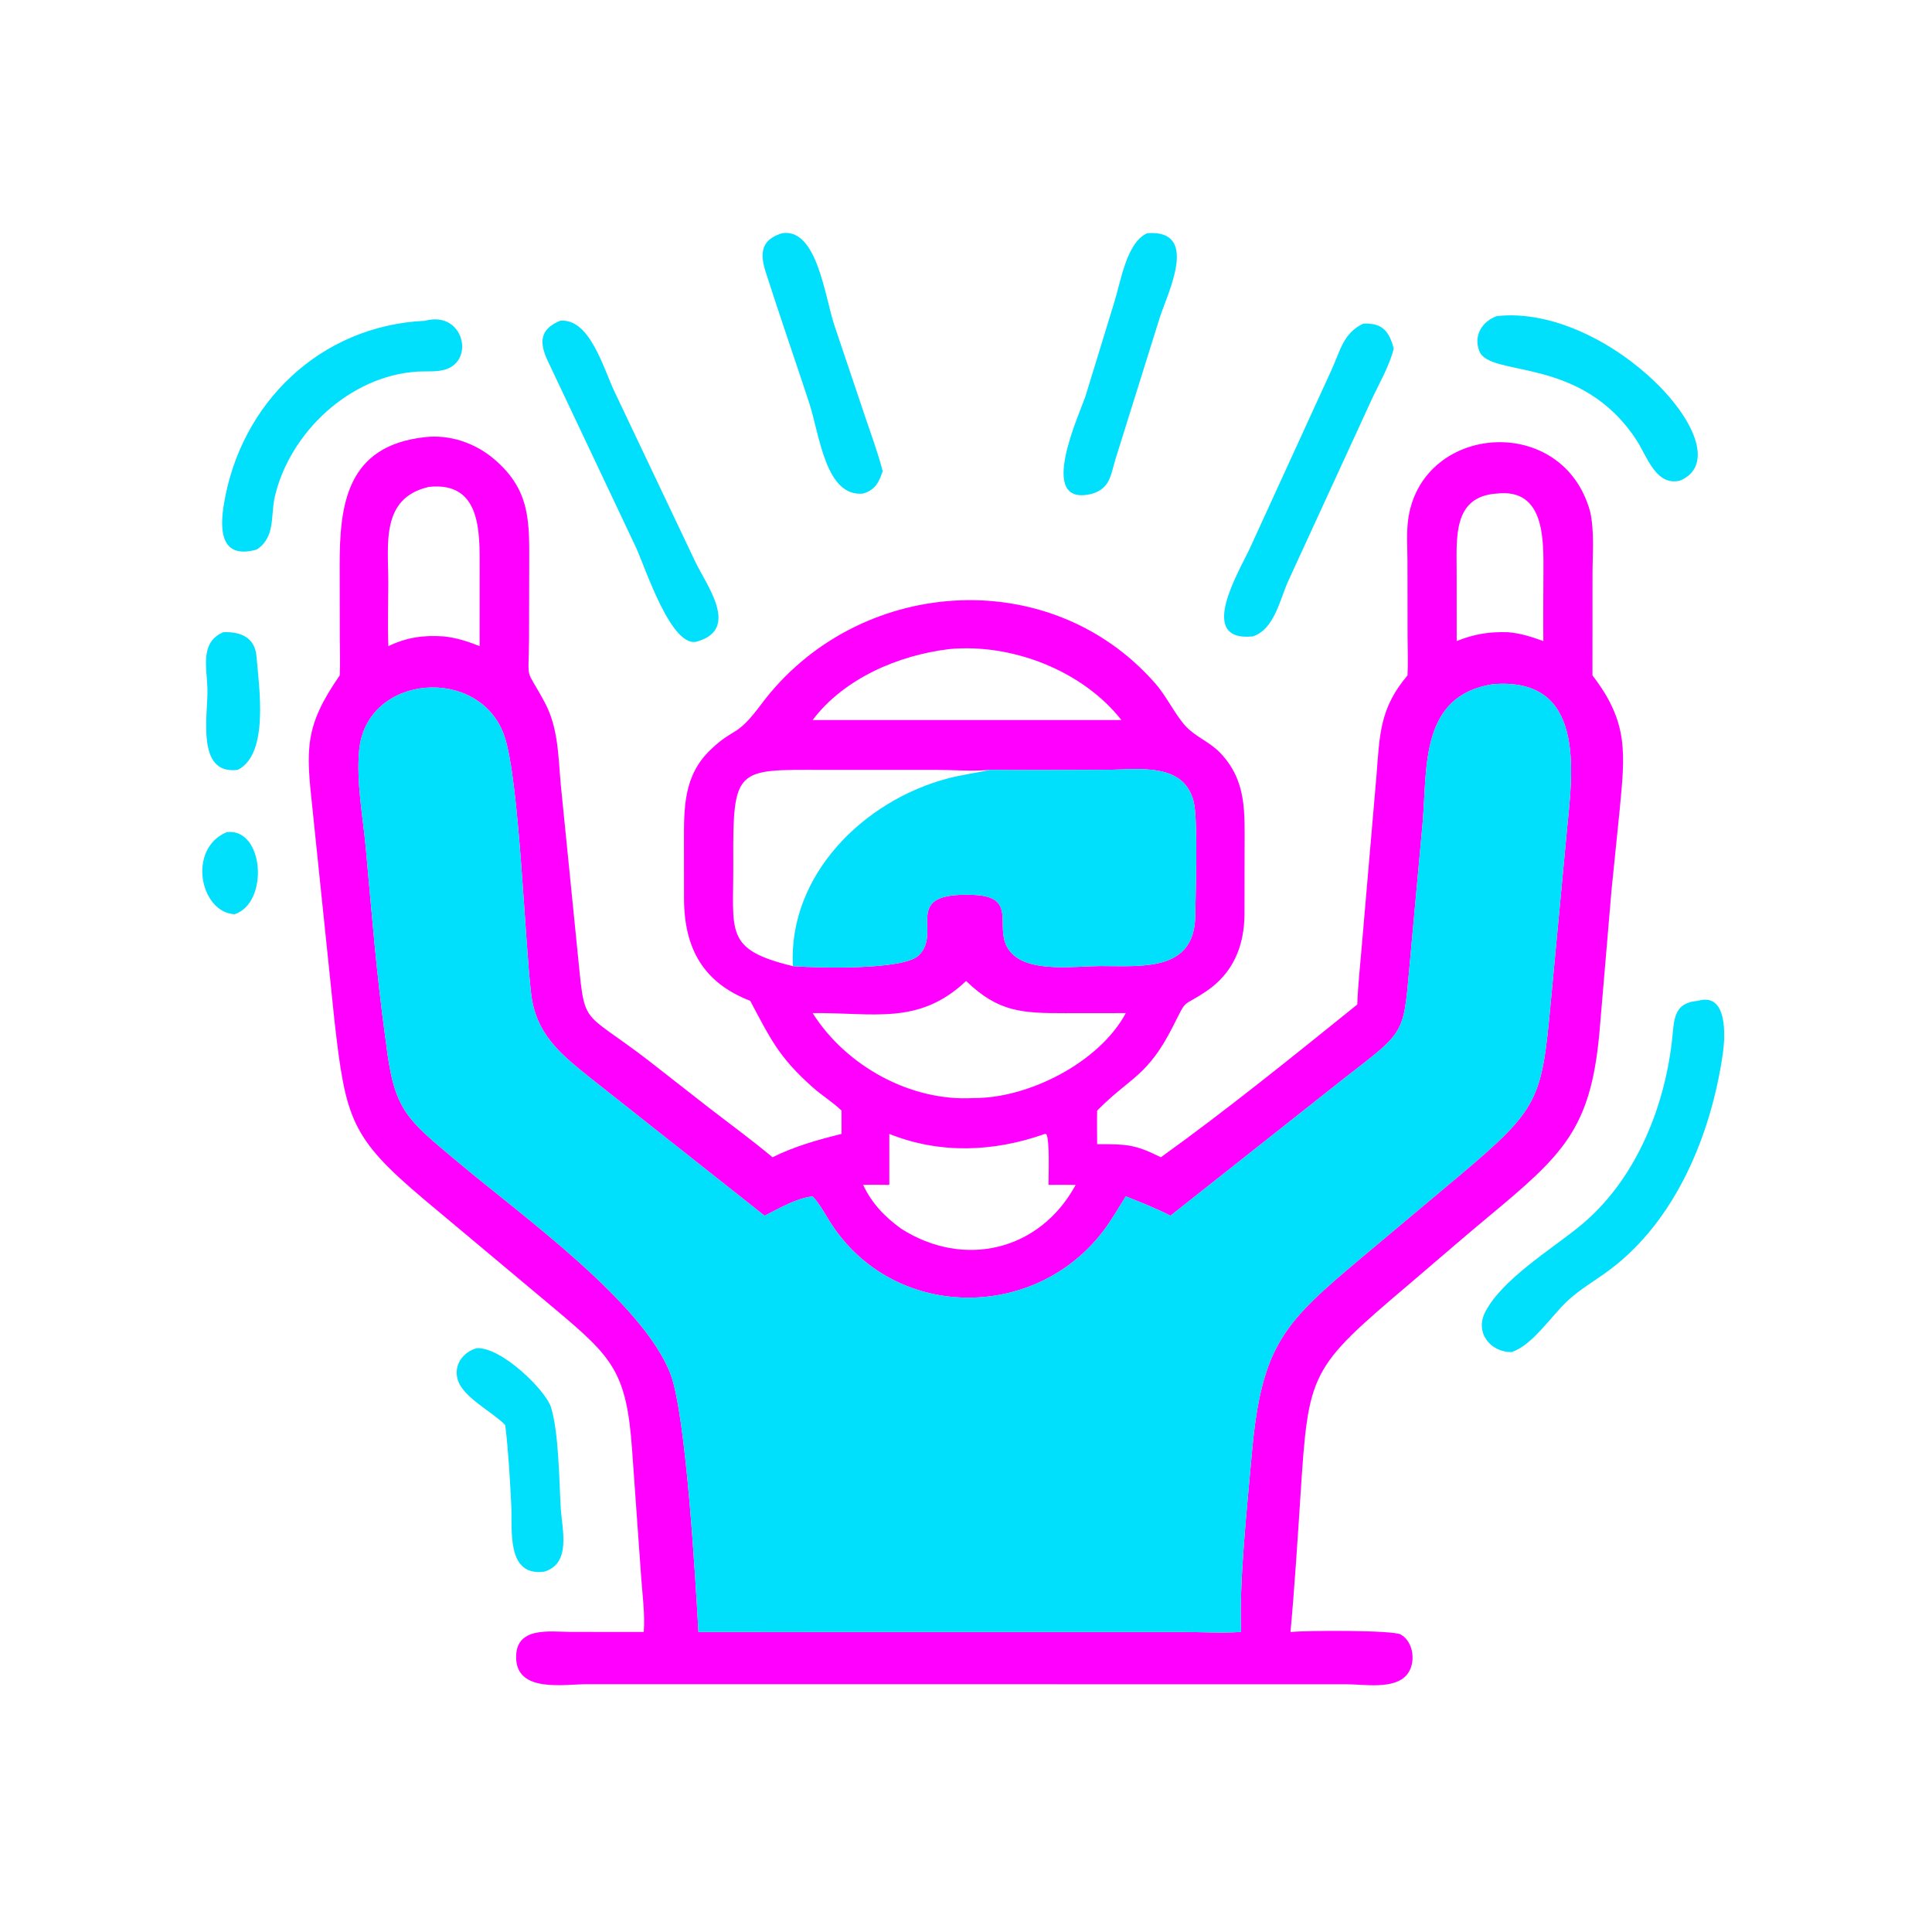 <svg xmlns="http://www.w3.org/2000/svg" width="1024" height="1024"><path fill="#00DFFC" d="M457.486 261.594c-19.98 2.032-23.096-31.278-28.568-47.956-7.612-23.202-15.67-46.285-23.108-69.54-3.226-10.088-2.304-17.154 8.816-20.508 18.566-2.69 22.562 33.979 27.676 49.05l16.018 47.578c3.276 9.766 6.97 19.552 9.51 29.536-1.99 5.914-3.888 9.83-10.344 11.84zm121.704 0c-30.982 8.196-6.332-43.49-3.684-52.176l15.184-49.535c3.47-11.142 6.472-31.476 17.414-36.293 27.966-2.005 10.782 31.63 6.548 44.871L591.33 243.01c-2.62 8.53-2.796 15.588-12.14 18.584zm311.262-6.872c-12.748 3.15-17.47-12.858-23.01-21.354-29.596-45.39-77.984-32.956-83.43-47.416-3.088-8.194 1.594-15.652 9.352-18.409 60.256-6.666 132.598 72.215 97.088 87.179zM136.095 291.26c-19.085 5.396-19.702-10.118-17.432-23.974 8.82-53.846 51.266-94.737 106.615-97.26 19.544-5.37 26.228 19.213 12.276 25.27-4.876 2.117-11.088 1.347-16.306 1.663-35.6 2.158-67.573 32.133-75.567 66.177-2.392 10.186.498 21.44-9.586 28.124zm234.091 48.522c-13.98 5.694-28.432-39.818-33.198-49.838L290.3 191.231c-4.606-9.84-4.202-16.735 6.566-21.205 15.52-1.6 22.872 24.818 28.636 37.156l43.032 90.61c6.062 12.56 23.35 35.298 1.652 41.99zm293.764-2.466c-30.288 2.98-6.68-35.306-1.564-46.562l43.404-94.8c4.566-9.966 6.142-19.327 16.686-24.386 9.954-.571 13.814 3.822 16.224 13.182-2.298 9.281-7.452 17.93-11.48 26.574l-44.386 96.52c-4.504 9.92-7.384 25.824-18.884 29.472z"/><path fill="#f0f" d="M180.06 357.99c.318-6.666.04-13.426.028-20.104l-.056-38.17c-.027-32.532 3.775-63.504 45.246-68.022 12.996-1.496 26.36 3.028 36.322 11.398 20.114 16.9 18.91 34.116 18.888 58.068l-.09 37.892c-.198 23.63-2.242 13.564 8.306 33.234 7.252 13.524 7.14 28.412 8.484 43.31l8.634 86.05c4.596 44.3.646 31.77 38.112 60.626l32.08 25.08c11.184 8.598 22.602 16.992 33.442 26.02 11.752-5.83 23.894-9.23 36.57-12.366v-12.362c-4.604-4.476-10.4-8.016-15.246-12.316-18.184-16.14-22.508-25.966-33.158-45.882-24.808-9.566-35.028-27.686-35.078-54.26l-.028-29.478c-.004-18.758-.308-35.656 14.296-49.518 12.712-12.066 13.21-5.862 26.612-23.836 50.31-67.464 152.524-75.48 208.87-11.146 6.22 7.102 10.344 16.31 16.03 22.566 5.056 5.566 12.708 8.42 18.11 13.958 14.566 14.926 13.222 31.96 13.222 51.248l-.046 34.512c-.106 16.88-5.978 31.336-20.426 41.008-13.368 8.948-9.558 2.866-17.518 18.568-13.454 26.54-22.516 26.806-39.624 44.04l-.526.536c-.146 5.92-.002 11.88 0 17.804 15.466.02 19.666-.094 33.772 6.924 34.338-24.604 71.114-54.366 104.098-80.96.374-10.228 1.494-20.33 2.35-30.52l7.856-91.142c1.684-21.746 1.806-35.498 16.414-52.76.362-6.79.044-13.746.034-20.554l-.052-39.674c-.006-7.706-.682-16.138.562-23.73 8.16-49.752 82.006-54.884 96.244-2.908 2.374 10.388 1.262 22.87 1.27 33.52l-.022 53.346c19.274 24.998 17.246 41.176 14.414 71.318l-4.326 42.532-6.446 75.956c-4.712 50.946-19.466 64.398-59.13 97.368-14.056 11.684-27.868 23.764-41.812 35.594-52.548 44.582-53.182 46.136-57.414 111.106-1.554 23.85-3.16 49.382-5.342 73.116 8.794-.824 54.16-1.036 58.42 1.344 7.022 3.918 8.226 15.378 3.258 21.334-6.642 7.962-22.718 5.058-31.788 5.026l-402.782-.038c-11.872-.008-36.898 4.686-37.516-13.614-.582-17.178 17.74-14.122 28.87-14.09l38.758.038c.678-9.438-.638-19.206-1.334-28.642l-4.838-67.838c-2.914-41.468-10.406-49.068-40.86-74.676l-69.302-58.036c-38.845-32.73-41.642-42.5-47.577-94.712l-11.75-113.214c-3.377-31.068-4.13-42.95 14.514-69.872zm344.684 50.05l-.964.082c-9.052.726-18.406-.07-27.506-.08l-60.096.004c-45.988-.092-47.802-1.504-47.522 49.148.204 36.87-5.154 45.994 31.578 54.882 13.806 1.036 58.372 2.14 66.604-5.618 13.258-12.492-10.526-33.896 29.528-32.118 24.916 1.106 8.45 19.074 19.886 30.948 9.978 10.36 33.688 6.77 47.01 6.744 22.09-.044 49.894 3.17 50.256-26.734.14-11.556 1.546-50.736-.856-60.408-5.252-21.154-29.492-16.908-45.766-16.894-20.71.016-41.444.306-62.152.044zm-297.47-149.978c-25.618 5.91-21.46 30.368-21.472 50.63-.008 11.228-.374 22.566.044 33.778 9.768-4.676 18.682-5.924 29.45-5.154 6.748.754 12.634 2.624 18.916 5.154l.012-41.712c.012-18.668.826-45.692-26.95-42.696zm566.09 3.532c-23.55 1.5-21.292 23.69-21.31 41.58l.018 36.608c9.4-3.77 17.118-4.992 27.206-4.696 6.756.58 12.378 2.406 18.726 4.696-.132-12.01.004-24.03.042-36.04.05-17.002 1.07-45.104-24.682-42.148zM503.01 344.042c-26.9 3.268-55.574 15.488-72.296 37.584h163.65c-20.586-26.212-58.166-40.782-91.354-37.584zm288.096 18.616c-38.334 6.124-34.618 43.514-37.05 73.148l-6.372 69.616c-4.06 43.41-1.056 39.608-34.7 65.694L620.36 644.36c-7.638-3.932-15.668-7.098-23.65-10.262-4.016 6.298-7.804 13.014-12.366 18.92-36.83 47.688-111.456 46.776-144.472-5.452-2.938-4.648-5.386-9.4-9.158-13.468-8.978 1.106-17.456 6.292-25.466 10.262l-92.788-73.366c-15.66-12.54-28.45-23.056-30.96-44.332-3.452-29.25-6.24-112.624-14.046-136.172-12.576-37.944-73.171-33.664-77.07 7.044-1.627 16.998 1.982 35.248 3.53 52.212 3.03 33.23 5.669 66.768 10.258 99.814l.264 1.824c4.386 37.5 10.586 41.282 38.746 64.914 33.49 28.106 97.994 74.22 112.28 112.176 8.13 21.596 13.152 108.066 14.724 136.506l256.716.016c10.208.01 20.752.642 30.914-.016-1.17-26.404 3.286-67.172 5.64-94.106 5.112-58.466 17.376-70.012 58.77-104.754l52.318-43.868c41.094-34.666 42.622-39.752 47.292-90l8.702-92.534c3.134-31.336 9.822-81.19-39.432-77.06zM512.046 519.94c-25.104 23.796-49.344 16.618-81.332 17.026 17.672 27.998 51.974 46.99 85.306 45.02 28.746.266 66.52-18.646 80.69-45.02l-32.166.034c-22.722 0-35.262-.44-52.498-17.06zm41.726 81.066c-26.966 9.548-55.5 10.76-82.414 0v27c-4.622-.04-9.25-.126-13.872 0 4.518 9.736 11.464 16.946 20.088 23.196 33.15 21.226 73.504 11.972 92.558-23.196-4.806-.052-9.606-.05-14.412 0 .006-4.654.776-24.444-1.24-26.978l-.708-.022z"/><path fill="#00DFFC" d="M126.033 408.04c-22.41 2.886-15.72-29.136-16.085-43.052-.283-10.75-4.18-24.728 8.468-29.902 9.29-.37 16.687 2.908 17.512 12.686 1.422 16.864 6.735 51.84-9.895 60.268zM620.36 644.36l92.624-73.244c33.644-26.086 30.64-22.284 34.7-65.694l6.372-69.616c2.432-29.634-1.284-67.024 37.05-73.148 49.254-4.13 42.566 45.724 39.432 77.06l-8.702 92.534c-4.67 50.248-6.198 55.334-47.292 90l-52.318 43.868c-41.394 34.742-53.658 46.288-58.77 104.754-2.354 26.934-6.81 67.702-5.64 94.106-10.162.658-20.706.026-30.914.016l-256.716-.016c-1.572-28.44-6.594-114.91-14.724-136.506-14.286-37.956-78.79-84.07-112.28-112.176-28.16-23.632-34.36-27.414-38.746-64.914l-.264-1.824c-4.589-33.046-7.228-66.584-10.259-99.814-1.547-16.964-5.156-35.214-3.528-52.212 3.898-40.708 64.493-44.988 77.069-7.044 7.806 23.548 10.594 106.922 14.046 136.172 2.51 21.276 15.3 31.792 30.96 44.332l92.788 73.366c8.01-3.97 16.488-9.156 25.466-10.262 3.772 4.068 6.22 8.82 9.158 13.468 33.016 52.228 107.642 53.14 144.472 5.452 4.562-5.906 8.35-12.622 12.366-18.92 7.982 3.164 16.012 6.33 23.65 10.262z"/><path fill="#00DFFC" d="M524.744 408.04c20.708.262 41.442-.028 62.152-.044 16.274-.014 40.514-4.26 45.766 16.894 2.402 9.672.996 48.852.856 60.408-.362 29.904-28.166 26.69-50.256 26.734-13.322.026-37.032 3.616-47.01-6.744-11.436-11.874 5.03-29.842-19.886-30.948-40.054-1.778-16.27 19.626-29.528 32.118-8.232 7.758-52.798 6.654-66.604 5.618-2.476-48.414 37.692-87.914 82.422-99.57 7.238-1.886 14.768-2.846 22.088-4.466zm-400.36 76.522c-18.382-.93-25.215-34.704-4.202-43.512 19.738-2.432 22.583 37.382 4.202 43.512zm676.738 232.076c-11.268.038-19.556-10.392-13.894-21.304 8.976-17.302 34.74-32.966 49.99-45.364 28.942-23.53 44.614-61.402 48.908-97.85 1.306-11.088.27-20.51 13.83-21.674 15.958-4.674 14.424 19.178 13.196 27.802-6.068 42.554-24.716 88.494-60.152 114.904-7.284 5.428-15.422 10.052-22.09 16.224-8.72 8.072-18.694 23.726-29.788 27.262zm-533.324 38.678c-6.802-7.054-22.474-14.656-25.206-24.09-2.238-7.734 2.718-14.55 10.08-16.666 12.98-.722 36.588 22.24 39.396 31.4 4.142 13.514 4.29 39.114 5.146 53.406.678 11.312 5.764 29.436-8.886 33.68-20.18 2.482-16.67-22.23-17.344-35.372-.718-14.048-1.5-28.4-3.186-42.358z"/></svg>